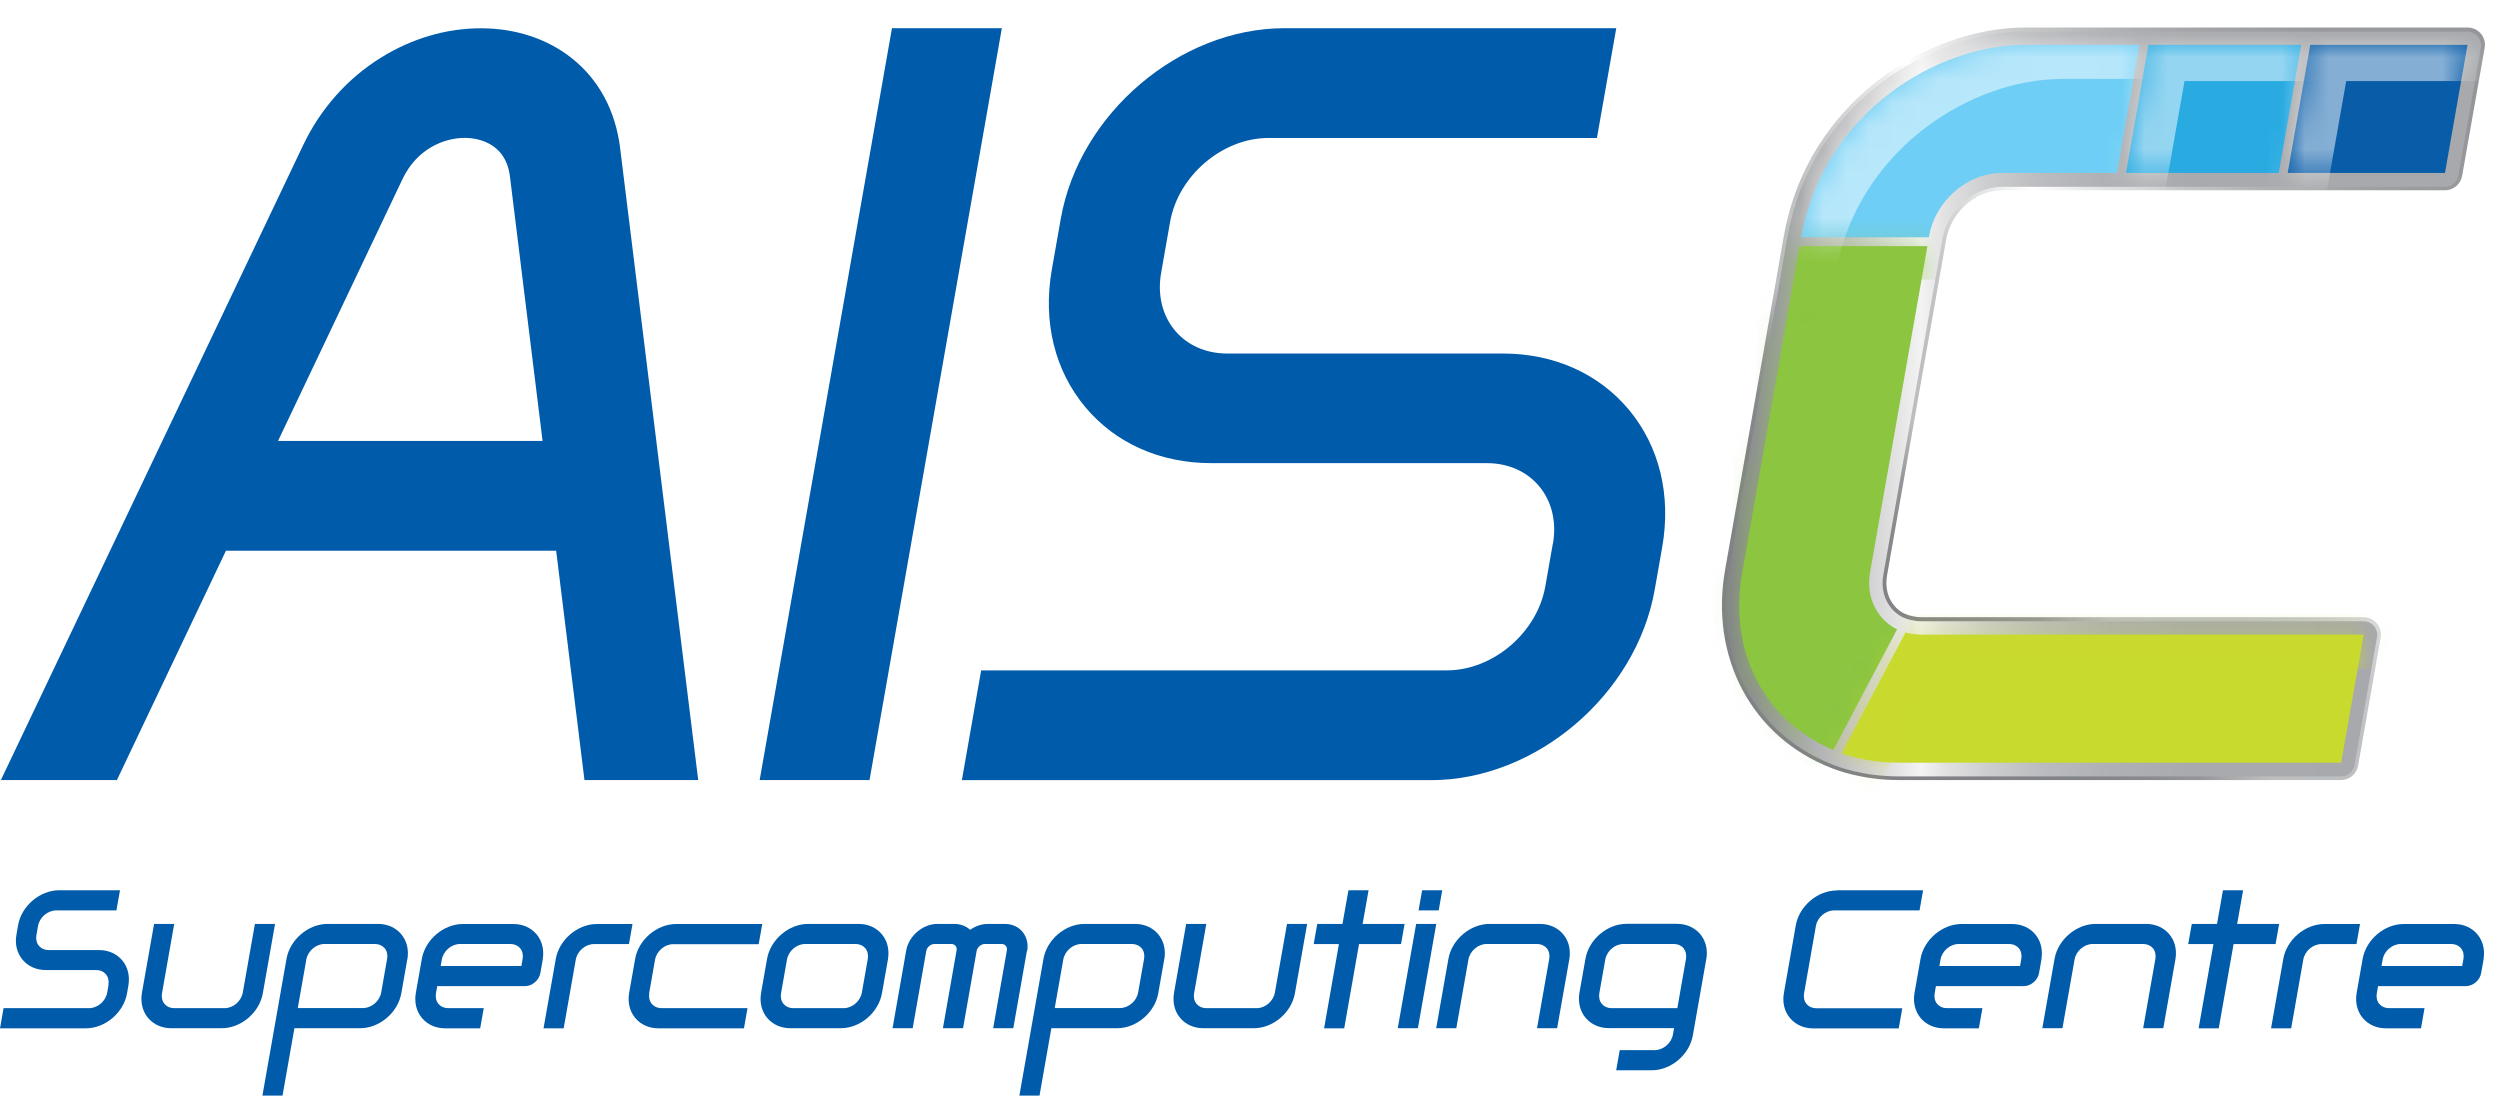 <svg width="109" height="48" viewBox="0 0 109 48" fill="none" xmlns="http://www.w3.org/2000/svg"><path d="M4.728 42.942C4.757 42.765 4.72 42.601 4.619 42.479C4.518 42.361 4.371 42.294 4.199 42.294H1.994C1.587 42.294 1.23 42.134 0.987 41.848C0.739 41.553 0.642 41.162 0.718 40.746L0.789 40.338C0.936 39.496 1.743 38.815 2.578 38.815H5.232L5.076 39.694H2.448C2.078 39.694 1.726 39.997 1.659 40.367L1.587 40.775C1.558 40.952 1.596 41.116 1.696 41.238C1.797 41.356 1.944 41.423 2.116 41.423H4.321C4.728 41.423 5.085 41.583 5.328 41.869C5.576 42.163 5.668 42.555 5.597 42.971L5.538 43.312C5.391 44.153 4.585 44.835 3.75 44.835H0L0.155 43.956H3.884C4.253 43.956 4.606 43.653 4.673 43.282L4.732 42.942H4.728Z" fill="#005BAA"/><path d="M11.992 40.283L11.459 43.308C11.312 44.149 10.51 44.83 9.67 44.83H7.466C7.058 44.83 6.701 44.671 6.458 44.385C6.21 44.09 6.118 43.699 6.189 43.282L6.718 40.283H7.596L7.063 43.308C7.033 43.484 7.071 43.648 7.172 43.77C7.272 43.888 7.419 43.956 7.592 43.956H9.796C10.165 43.956 10.518 43.653 10.585 43.282L11.114 40.283H11.992Z" fill="#005BAA"/><path d="M17.757 41.831L17.497 43.308C17.35 44.149 16.544 44.83 15.708 44.83H12.836L12.319 47.767H11.442L12.492 41.806C12.639 40.965 13.441 40.283 14.28 40.283H16.485C16.892 40.283 17.249 40.443 17.492 40.729C17.74 41.023 17.833 41.415 17.761 41.831H17.757ZM16.77 41.343C16.669 41.225 16.523 41.158 16.35 41.158H14.146C13.777 41.158 13.424 41.461 13.357 41.831L12.983 43.951H15.83C16.199 43.951 16.552 43.648 16.619 43.278L16.879 41.802C16.909 41.625 16.871 41.461 16.77 41.339V41.343Z" fill="#005BAA"/><path d="M23.665 41.831L23.56 42.424C23.505 42.74 23.203 42.996 22.888 42.996H19.063L19.008 43.308C18.979 43.484 19.017 43.648 19.118 43.77C19.218 43.888 19.365 43.956 19.538 43.956H21.091L20.936 44.835H19.407C19 44.835 18.643 44.675 18.4 44.389C18.152 44.094 18.059 43.703 18.131 43.287L18.181 43.001L18.337 42.121L18.391 41.81C18.538 40.969 19.34 40.287 20.18 40.287H22.384C22.792 40.287 23.148 40.447 23.392 40.733C23.64 41.028 23.732 41.419 23.661 41.835L23.665 41.831ZM22.678 41.343C22.577 41.225 22.43 41.158 22.258 41.158H20.054C19.684 41.158 19.332 41.461 19.265 41.831L19.214 42.117H22.733L22.787 41.806C22.817 41.629 22.779 41.465 22.678 41.343Z" fill="#005BAA"/><path d="M27.578 40.283L27.423 41.162H25.895C25.525 41.162 25.172 41.465 25.105 41.835L24.576 44.835H23.698L24.232 41.81C24.379 40.969 25.185 40.287 26.02 40.287H27.574L27.578 40.283Z" fill="#005BAA"/><path d="M28.309 43.308C28.279 43.484 28.317 43.648 28.418 43.77C28.519 43.888 28.666 43.956 28.838 43.956H32.592L32.436 44.835H28.708C28.3 44.835 27.943 44.675 27.7 44.389C27.452 44.094 27.36 43.703 27.431 43.287L27.692 41.81C27.838 40.969 28.64 40.287 29.48 40.287H33.234L33.079 41.166H29.35C28.98 41.166 28.628 41.469 28.561 41.84L28.3 43.316L28.309 43.308Z" fill="#005BAA"/><path d="M38.714 41.831L38.453 43.308C38.306 44.149 37.5 44.83 36.664 44.83H34.46C34.053 44.83 33.696 44.671 33.452 44.385C33.205 44.09 33.112 43.699 33.184 43.282L33.444 41.806C33.591 40.965 34.393 40.283 35.233 40.283H37.437C37.844 40.283 38.201 40.443 38.445 40.729C38.693 41.023 38.785 41.415 38.714 41.831ZM37.727 41.343C37.626 41.225 37.479 41.158 37.307 41.158H35.102C34.733 41.158 34.38 41.461 34.313 41.831L34.053 43.308C34.023 43.484 34.061 43.648 34.162 43.77C34.263 43.888 34.41 43.956 34.582 43.956H36.786C37.156 43.956 37.508 43.653 37.576 43.282L37.836 41.806C37.865 41.629 37.828 41.465 37.727 41.343Z" fill="#005BAA"/><path d="M44.772 41.465L44.18 44.83H43.303L43.899 41.44C43.912 41.364 43.899 41.293 43.853 41.238C43.811 41.188 43.748 41.158 43.672 41.158H42.938C42.774 41.158 42.61 41.297 42.581 41.465L41.989 44.83H41.111L41.707 41.44C41.72 41.364 41.707 41.293 41.661 41.238C41.619 41.188 41.552 41.158 41.48 41.158H40.742C40.578 41.158 40.414 41.297 40.385 41.465L39.793 44.83H38.915L39.511 41.44C39.625 40.8 40.233 40.283 40.872 40.283H41.611C41.875 40.283 42.119 40.376 42.299 40.54C42.535 40.371 42.807 40.283 43.072 40.283H43.811C44.122 40.283 44.395 40.405 44.579 40.624C44.768 40.851 44.84 41.15 44.785 41.465H44.772Z" fill="#005BAA"/><path d="M50.76 41.831L50.5 43.308C50.353 44.149 49.547 44.83 48.711 44.83H45.839L45.323 47.767H44.445L45.495 41.806C45.642 40.965 46.444 40.283 47.283 40.283H49.488C49.895 40.283 50.252 40.443 50.496 40.729C50.743 41.023 50.836 41.415 50.764 41.831H50.76ZM49.773 41.343C49.673 41.225 49.526 41.158 49.353 41.158H47.149C46.78 41.158 46.427 41.461 46.36 41.831L45.986 43.951H48.833C49.202 43.951 49.555 43.648 49.622 43.278L49.883 41.802C49.912 41.625 49.874 41.461 49.773 41.339V41.343Z" fill="#005BAA"/><path d="M56.991 40.283L56.458 43.308C56.311 44.149 55.509 44.83 54.669 44.83H52.465C52.057 44.83 51.7 44.671 51.457 44.385C51.209 44.09 51.117 43.699 51.188 43.282L51.717 40.283H52.595L52.062 43.308C52.032 43.484 52.07 43.648 52.171 43.77C52.272 43.888 52.419 43.956 52.591 43.956H54.795C55.164 43.956 55.517 43.653 55.584 43.282L56.114 40.283H56.991Z" fill="#005BAA"/><path d="M61.24 40.283L61.085 41.162H59.254L58.608 44.835H57.73L58.377 41.162H57.277L57.432 40.283H58.532L58.792 38.815H59.67L59.41 40.283H61.24Z" fill="#005BAA"/><path d="M61.744 40.283H62.622L61.82 44.83H60.942L61.744 40.283ZM62.882 38.815L62.727 39.694H61.849L62.005 38.815H62.882Z" fill="#005BAA"/><path d="M68.421 41.831L67.891 44.83H67.014L67.547 41.806C67.576 41.629 67.539 41.465 67.438 41.343C67.337 41.225 67.19 41.158 67.018 41.158H64.814C64.444 41.158 64.091 41.461 64.024 41.831L63.495 44.83H62.618L63.151 41.806C63.298 40.965 64.104 40.283 64.94 40.283H67.144C67.551 40.283 67.908 40.443 68.152 40.729C68.4 41.023 68.492 41.415 68.421 41.831Z" fill="#005BAA"/><path d="M74.391 41.831L73.808 45.142C73.661 45.983 72.859 46.664 72.019 46.664H70.465L70.621 45.785H72.149C72.519 45.785 72.871 45.482 72.938 45.112L72.989 44.826H70.142C69.735 44.826 69.378 44.666 69.134 44.38C68.886 44.086 68.794 43.695 68.865 43.278L69.126 41.802C69.273 40.96 70.075 40.279 70.915 40.279H73.119C73.526 40.279 73.883 40.439 74.127 40.725C74.374 41.019 74.467 41.41 74.395 41.827L74.391 41.831ZM73.404 41.343C73.304 41.225 73.157 41.158 72.985 41.158H70.78C70.411 41.158 70.058 41.461 69.991 41.831L69.73 43.308C69.701 43.484 69.739 43.648 69.84 43.77C69.94 43.888 70.087 43.956 70.26 43.956H73.132L73.509 41.81C73.539 41.633 73.501 41.469 73.4 41.347L73.404 41.343Z" fill="#005BAA"/><path d="M80.093 38.815H83.847L83.692 39.694H79.963C79.593 39.694 79.241 39.997 79.174 40.367L78.657 43.312C78.628 43.489 78.665 43.653 78.766 43.775C78.867 43.892 79.014 43.96 79.186 43.96H82.94L82.784 44.839H79.056C78.649 44.839 78.292 44.679 78.048 44.393C77.8 44.099 77.704 43.707 77.779 43.291L78.296 40.346C78.443 39.505 79.249 38.824 80.085 38.824L80.093 38.815Z" fill="#005BAA"/><path d="M89.007 41.831L88.903 42.424C88.848 42.74 88.546 42.996 88.231 42.996H84.406L84.351 43.308C84.322 43.484 84.359 43.648 84.46 43.77C84.561 43.888 84.708 43.956 84.88 43.956H86.434L86.278 44.835H84.75C84.343 44.835 83.986 44.675 83.742 44.389C83.494 44.094 83.402 43.703 83.473 43.287L83.524 43.001L83.679 42.121L83.734 41.81C83.881 40.969 84.683 40.287 85.522 40.287H87.727C88.134 40.287 88.491 40.447 88.734 40.733C88.982 41.028 89.075 41.419 89.003 41.835L89.007 41.831ZM88.021 41.343C87.92 41.225 87.773 41.158 87.601 41.158H85.397C85.027 41.158 84.674 41.461 84.607 41.831L84.557 42.117H88.075L88.13 41.806C88.159 41.629 88.121 41.465 88.021 41.343Z" fill="#005BAA"/><path d="M94.848 41.831L94.319 44.83H93.442L93.975 41.806C94.004 41.629 93.966 41.465 93.866 41.343C93.765 41.225 93.618 41.158 93.446 41.158H91.241C90.872 41.158 90.519 41.461 90.452 41.831L89.923 44.83H89.045L89.579 41.806C89.726 40.965 90.532 40.283 91.367 40.283H93.572C93.979 40.283 94.336 40.443 94.579 40.729C94.827 41.023 94.92 41.415 94.848 41.831Z" fill="#005BAA"/><path d="M99.37 40.283L99.215 41.162H97.384L96.737 44.835H95.86L96.507 41.162H95.406L95.562 40.283H96.662L96.922 38.815H97.8L97.54 40.283H99.37Z" fill="#005BAA"/><path d="M102.897 40.283L102.742 41.162H101.214C100.844 41.162 100.491 41.465 100.424 41.835L99.895 44.835H99.018L99.551 41.81C99.698 40.969 100.504 40.287 101.34 40.287H102.893L102.897 40.283Z" fill="#005BAA"/><path d="M108.284 41.831L108.179 42.424C108.125 42.74 107.822 42.996 107.508 42.996H103.682L103.628 43.308C103.598 43.484 103.636 43.648 103.737 43.77C103.838 43.888 103.985 43.956 104.157 43.956H105.71L105.555 44.835H104.027C103.619 44.835 103.262 44.675 103.019 44.389C102.771 44.094 102.679 43.703 102.75 43.287L102.801 43.001L102.956 42.121L103.011 41.81C103.158 40.969 103.959 40.287 104.799 40.287H107.004C107.411 40.287 107.768 40.447 108.011 40.733C108.259 41.028 108.352 41.419 108.28 41.835L108.284 41.831ZM107.298 41.343C107.197 41.225 107.05 41.158 106.878 41.158H104.673C104.304 41.158 103.951 41.461 103.884 41.831L103.834 42.117H107.352L107.407 41.806C107.436 41.629 107.398 41.465 107.298 41.343Z" fill="#005BAA"/><path d="M5.093 34.011H0.038L13.218 6.328C13.974 4.742 15.145 3.421 16.611 2.512C17.959 1.675 19.462 1.233 20.965 1.233C22.468 1.233 23.854 1.684 24.929 2.537C26.109 3.471 26.835 4.826 27.037 6.45L30.442 34.011H25.483L24.248 24.012H9.851L5.097 34.011H5.093ZM23.656 19.225L22.233 7.691C22.04 6.134 20.679 6.012 20.264 6.012C19.365 6.012 18.177 6.483 17.547 7.813L12.122 19.225H23.656Z" fill="#005BAA"/><path d="M38.894 1.229H43.681L37.911 34.011H33.121L38.89 1.229H38.894Z" fill="#005BAA"/><path d="M67.707 23.713C67.875 22.754 67.66 21.863 67.106 21.198C66.564 20.55 65.754 20.193 64.822 20.193H52.809C50.588 20.193 48.64 19.326 47.325 17.757C45.982 16.154 45.461 14.022 45.86 11.75L46.251 9.533C47.057 4.952 51.432 1.229 56.009 1.229H70.469L69.626 6.016H55.307C53.296 6.016 51.373 7.657 51.016 9.676L50.626 11.893C50.458 12.848 50.672 13.744 51.226 14.409C51.768 15.056 52.578 15.414 53.51 15.414H65.523C67.744 15.414 69.689 16.28 71.007 17.849C72.351 19.456 72.871 21.589 72.472 23.857L72.145 25.712C71.339 30.293 66.963 34.015 62.387 34.015H41.938L42.778 29.228H63.084C65.095 29.228 67.018 27.588 67.375 25.569L67.702 23.713H67.707Z" fill="#005BAA"/><path d="M108.1 1.524C107.969 1.372 107.781 1.284 107.583 1.284H88.289C86.156 1.284 83.86 2.104 81.983 3.535C80.471 4.687 78.535 6.765 77.88 10.147L77.83 10.425C77.809 10.539 75.869 21.619 75.294 24.837C74.614 28.635 76.449 32.076 79.858 33.401C80.018 33.469 81.168 33.927 82.789 33.927H102.074C102.402 33.927 102.683 33.691 102.738 33.368L103.72 27.785C103.754 27.588 103.699 27.386 103.573 27.234C103.443 27.083 103.254 26.995 103.057 26.995H83.771C83.431 26.995 83.15 26.885 83.15 26.885C83.133 26.877 83.121 26.873 83.104 26.869C82.659 26.725 82.016 26.107 82.197 25.068C82.47 23.491 84.712 10.787 84.733 10.661L84.783 10.383C84.981 9.319 85.98 8.217 87.311 8.217H106.601C106.928 8.217 107.209 7.981 107.264 7.657L108.247 2.075C108.28 1.877 108.226 1.675 108.1 1.524Z" fill="url(#paint0_linear_51_1890)"/><path d="M102.074 34.011H82.789C81.181 34.011 80.039 33.565 79.829 33.477C76.386 32.135 74.53 28.656 75.218 24.82C75.81 21.509 77.746 10.454 77.754 10.408L77.805 10.13C78.464 6.723 80.417 4.628 81.937 3.467C83.826 2.025 86.144 1.2 88.294 1.2H107.587C107.81 1.2 108.024 1.297 108.167 1.469C108.314 1.642 108.373 1.869 108.331 2.088L107.348 7.67C107.285 8.031 106.97 8.296 106.601 8.296H87.311C86.022 8.296 85.052 9.365 84.863 10.396L84.813 10.673C84.804 10.72 82.562 23.419 82.277 25.081C82.105 26.069 82.709 26.654 83.125 26.788C83.146 26.797 83.163 26.801 83.184 26.81C83.184 26.81 83.452 26.91 83.767 26.91H103.053C103.275 26.91 103.489 27.007 103.632 27.18C103.775 27.352 103.838 27.579 103.796 27.802L102.813 33.384C102.75 33.746 102.435 34.011 102.066 34.011H102.074ZM88.29 1.368C86.173 1.368 83.893 2.184 82.033 3.602C80.534 4.742 78.611 6.807 77.965 10.164L77.914 10.442C77.906 10.488 75.97 21.543 75.378 24.854C74.706 28.61 76.52 32.017 79.888 33.33C80.097 33.418 81.21 33.851 82.785 33.851H102.07C102.36 33.851 102.603 33.645 102.654 33.363L103.636 27.781C103.666 27.609 103.619 27.432 103.506 27.297C103.393 27.163 103.229 27.087 103.053 27.087H83.767C83.419 27.087 83.129 26.978 83.117 26.974C83.1 26.965 83.087 26.961 83.075 26.957C82.604 26.801 81.924 26.153 82.113 25.064C82.398 23.402 84.641 10.698 84.649 10.656L84.699 10.379C84.901 9.281 85.934 8.145 87.311 8.145H106.601C106.89 8.145 107.134 7.939 107.184 7.657L108.167 2.075C108.196 1.903 108.15 1.726 108.037 1.591C107.923 1.457 107.755 1.381 107.583 1.381H88.29V1.368Z" fill="url(#paint1_linear_51_1890)"/><path d="M107.583 1.957L106.601 7.539H99.744L100.726 1.957H107.583Z" fill="#085CA8"/><path d="M100.336 1.957L99.353 7.539H92.694L93.672 1.957H100.336Z" fill="#29ABE2"/><path d="M93.282 1.957L92.299 7.539H87.307C85.72 7.539 84.38 8.81 84.116 10.257L84.099 10.345H78.527L78.544 10.261C79.594 4.822 84.498 1.957 88.289 1.957H93.282Z" fill="#6ECEF5"/><path d="M82.713 27.441L79.934 32.703C77.066 31.5 75.319 28.551 75.962 24.954C76.499 21.951 78.204 12.23 78.464 10.732H84.036C83.751 12.339 81.79 23.47 81.534 24.95C81.315 26.229 82.021 27.117 82.718 27.441H82.713Z" fill="#8CC540"/><path d="M103.057 27.672L102.074 33.254H82.789C81.584 33.254 80.664 32.981 80.295 32.846L83.083 27.571C83.243 27.617 83.49 27.672 83.772 27.672H103.057Z" fill="#C9DA2E"/><g style="mix-blend-mode:multiply"><mask id="mask0_51_1890" style="mask-type:luminance" maskUnits="userSpaceOnUse" x="99" y="1" width="9" height="7"><path d="M107.583 1.957L106.601 7.539H99.744L100.726 1.957H107.583Z" fill="white"/></mask><g mask="url(#mask0_51_1890)"><g opacity="0.5" filter="url(#filter0_d_51_1890)"><path d="M97.225 -0.992V9.815H109.46V-0.992H97.225ZM106.722 7.657H99.58L100.605 1.844H107.747L106.722 7.657Z" fill="white"/></g></g></g><g style="mix-blend-mode:multiply"><mask id="mask1_51_1890" style="mask-type:luminance" maskUnits="userSpaceOnUse" x="92" y="1" width="9" height="7"><path d="M100.336 1.957L99.353 7.539H92.694L93.677 1.957H100.336Z" fill="white"/></mask><g mask="url(#mask1_51_1890)"><g opacity="0.5" filter="url(#filter1_d_51_1890)"><path d="M90.175 -0.992V9.815H102.41V-0.992H90.175ZM99.673 7.657H92.53L93.555 1.844H100.697L99.673 7.657Z" fill="white"/></g></g></g><g style="mix-blend-mode:multiply"><mask id="mask2_51_1890" style="mask-type:luminance" maskUnits="userSpaceOnUse" x="75" y="10" width="10" height="23"><path d="M82.713 27.441L79.934 32.703C77.066 31.5 75.319 28.551 75.962 24.954C76.499 21.951 78.204 12.23 78.464 10.732H84.036C83.751 12.339 81.79 23.47 81.534 24.95C81.315 26.229 82.021 27.117 82.718 27.441H82.713Z" fill="white"/></mask><g mask="url(#mask2_51_1890)"><g opacity="0.5" filter="url(#filter2_d_51_1890)"><path d="M71.847 35.033V7.998H87.832V35.033H71.847ZM78.179 11.485C77.713 14.148 76.293 22.245 75.815 24.908C75.189 28.412 76.781 31.512 79.871 32.804L79.984 32.85L82.89 27.352L82.76 27.293C82.063 26.969 81.45 26.124 81.656 24.95C81.912 23.457 83.889 12.255 84.158 10.732L84.187 10.572H78.338L78.179 11.481V11.485Z" fill="#8CC540"/></g></g></g><g style="mix-blend-mode:multiply"><mask id="mask3_51_1890" style="mask-type:luminance" maskUnits="userSpaceOnUse" x="80" y="27" width="24" height="7"><path d="M103.086 27.672L102.104 33.254H82.818C81.613 33.254 80.694 32.981 80.324 32.846L83.112 27.571C83.272 27.617 83.519 27.672 83.801 27.672H103.086Z" fill="white"/></mask><g mask="url(#mask3_51_1890)"><g opacity="0.5" filter="url(#filter3_d_51_1890)"><path d="M77.175 35.488V25.173H105.354V35.488H77.175ZM80.144 32.922L80.291 32.976C80.639 33.103 81.592 33.393 82.831 33.393H102.23L103.263 27.537H83.813C83.528 27.537 83.284 27.478 83.163 27.445L83.058 27.415L80.148 32.926L80.144 32.922Z" fill="#C9DA2E"/></g></g></g><g style="mix-blend-mode:multiply"><mask id="mask4_51_1890" style="mask-type:luminance" maskUnits="userSpaceOnUse" x="78" y="1" width="16" height="10"><path d="M93.282 1.957L92.299 7.539H87.307C85.72 7.539 84.38 8.81 84.116 10.257L84.099 10.345H78.527L78.544 10.261C79.594 4.822 84.498 1.957 88.289 1.957H93.282Z" fill="white"/></mask><g mask="url(#mask4_51_1890)"><g opacity="0.5" filter="url(#filter4_d_51_1890)"><path d="M76.331 13.521V-1.728H95.113V13.521H76.331ZM88.294 1.823C86.274 1.823 84.095 2.601 82.311 3.964C80.874 5.057 79.031 7.035 78.414 10.236L78.372 10.484H84.221L84.255 10.282C84.523 8.822 85.867 7.674 87.316 7.674H92.421L93.45 1.818H88.298L88.294 1.823Z" fill="white"/></g></g></g><defs><filter id="filter0_d_51_1890" x="96.895" y="-1.322" width="16.275" height="14.847" filterUnits="userSpaceOnUse" color-interpolation-filters="sRGB"><feFlood flood-opacity="0" result="BackgroundImageFix"/><feColorMatrix in="SourceAlpha" type="matrix" values="0 0 0 0 0 0 0 0 0 0 0 0 0 0 0 0 0 0 127 0" result="hardAlpha"/><feOffset dx="1.69" dy="1.69"/><feGaussianBlur stdDeviation="1.01"/><feColorMatrix type="matrix" values="0 0 0 0 0.137 0 0 0 0 0.122 0 0 0 0 0.125 0 0 0 0.75 0"/><feBlend mode="normal" in2="BackgroundImageFix" result="effect1_dropShadow_51_1890"/><feBlend mode="normal" in="SourceGraphic" in2="effect1_dropShadow_51_1890" result="shape"/></filter><filter id="filter1_d_51_1890" x="89.845" y="-1.322" width="16.275" height="14.847" filterUnits="userSpaceOnUse" color-interpolation-filters="sRGB"><feFlood flood-opacity="0" result="BackgroundImageFix"/><feColorMatrix in="SourceAlpha" type="matrix" values="0 0 0 0 0 0 0 0 0 0 0 0 0 0 0 0 0 0 127 0" result="hardAlpha"/><feOffset dx="1.69" dy="1.69"/><feGaussianBlur stdDeviation="1.01"/><feColorMatrix type="matrix" values="0 0 0 0 0.137 0 0 0 0 0.122 0 0 0 0 0.125 0 0 0 0.75 0"/><feBlend mode="normal" in2="BackgroundImageFix" result="effect1_dropShadow_51_1890"/><feBlend mode="normal" in="SourceGraphic" in2="effect1_dropShadow_51_1890" result="shape"/></filter><filter id="filter2_d_51_1890" x="71.527" y="7.678" width="19.865" height="30.916" filterUnits="userSpaceOnUse" color-interpolation-filters="sRGB"><feFlood flood-opacity="0" result="BackgroundImageFix"/><feColorMatrix in="SourceAlpha" type="matrix" values="0 0 0 0 0 0 0 0 0 0 0 0 0 0 0 0 0 0 127 0" result="hardAlpha"/><feOffset dx="1.62" dy="1.62"/><feGaussianBlur stdDeviation="0.97"/><feColorMatrix type="matrix" values="0 0 0 0 0.137 0 0 0 0 0.122 0 0 0 0 0.125 0 0 0 0.75 0"/><feBlend mode="normal" in2="BackgroundImageFix" result="effect1_dropShadow_51_1890"/><feBlend mode="normal" in="SourceGraphic" in2="effect1_dropShadow_51_1890" result="shape"/></filter><filter id="filter3_d_51_1890" x="76.855" y="24.853" width="32.059" height="14.194" filterUnits="userSpaceOnUse" color-interpolation-filters="sRGB"><feFlood flood-opacity="0" result="BackgroundImageFix"/><feColorMatrix in="SourceAlpha" type="matrix" values="0 0 0 0 0 0 0 0 0 0 0 0 0 0 0 0 0 0 127 0" result="hardAlpha"/><feOffset dx="1.62" dy="1.62"/><feGaussianBlur stdDeviation="0.97"/><feColorMatrix type="matrix" values="0 0 0 0 0.137 0 0 0 0 0.122 0 0 0 0 0.125 0 0 0 0.75 0"/><feBlend mode="normal" in2="BackgroundImageFix" result="effect1_dropShadow_51_1890"/><feBlend mode="normal" in="SourceGraphic" in2="effect1_dropShadow_51_1890" result="shape"/></filter><filter id="filter4_d_51_1890" x="76.011" y="-2.048" width="22.662" height="19.129" filterUnits="userSpaceOnUse" color-interpolation-filters="sRGB"><feFlood flood-opacity="0" result="BackgroundImageFix"/><feColorMatrix in="SourceAlpha" type="matrix" values="0 0 0 0 0 0 0 0 0 0 0 0 0 0 0 0 0 0 127 0" result="hardAlpha"/><feOffset dx="1.62" dy="1.62"/><feGaussianBlur stdDeviation="0.97"/><feColorMatrix type="matrix" values="0 0 0 0 0.137 0 0 0 0 0.122 0 0 0 0 0.125 0 0 0 0.75 0"/><feBlend mode="normal" in2="BackgroundImageFix" result="effect1_dropShadow_51_1890"/><feBlend mode="normal" in="SourceGraphic" in2="effect1_dropShadow_51_1890" result="shape"/></filter><linearGradient id="paint0_linear_51_1890" x1="74.912" y1="17.606" x2="107.667" y2="17.606" gradientUnits="userSpaceOnUse"><stop stop-color="#808285"/><stop offset="0.06" stop-color="#929496"/><stop offset="0.17" stop-color="#C2C2C4"/><stop offset="0.27" stop-color="#F3F3F3"/><stop offset="0.3" stop-color="#E2E2E3"/><stop offset="0.36" stop-color="#CCCDCE"/><stop offset="0.43" stop-color="#BBBCBF"/><stop offset="0.51" stop-color="#AFB1B4"/><stop offset="0.63" stop-color="#A8AAAD"/><stop offset="0.96" stop-color="#A7A9AC"/></linearGradient><linearGradient id="paint1_linear_51_1890" x1="78.145" y1="32.707" x2="108.802" y2="2.106" gradientUnits="userSpaceOnUse"><stop offset="0.06" stop-color="#808285"/><stop offset="0.18" stop-color="#818386"/><stop offset="0.23" stop-color="#888A8D"/><stop offset="0.27" stop-color="#949699"/><stop offset="0.29" stop-color="#A6A8AA"/><stop offset="0.32" stop-color="#BCBEC0"/><stop offset="0.41" stop-color="#BEC0C2"/><stop offset="0.46" stop-color="#C6C8CA"/><stop offset="0.5" stop-color="#D5D6D7"/><stop offset="0.54" stop-color="#E8E9EA"/><stop offset="0.57" stop-color="white"/><stop offset="0.62" stop-color="#E1E2E3"/><stop offset="0.68" stop-color="#C5C6C7"/><stop offset="0.74" stop-color="#AEB0B2"/><stop offset="0.81" stop-color="#9FA0A3"/><stop offset="0.89" stop-color="#95979A"/><stop offset="1" stop-color="#939598"/></linearGradient></defs></svg>